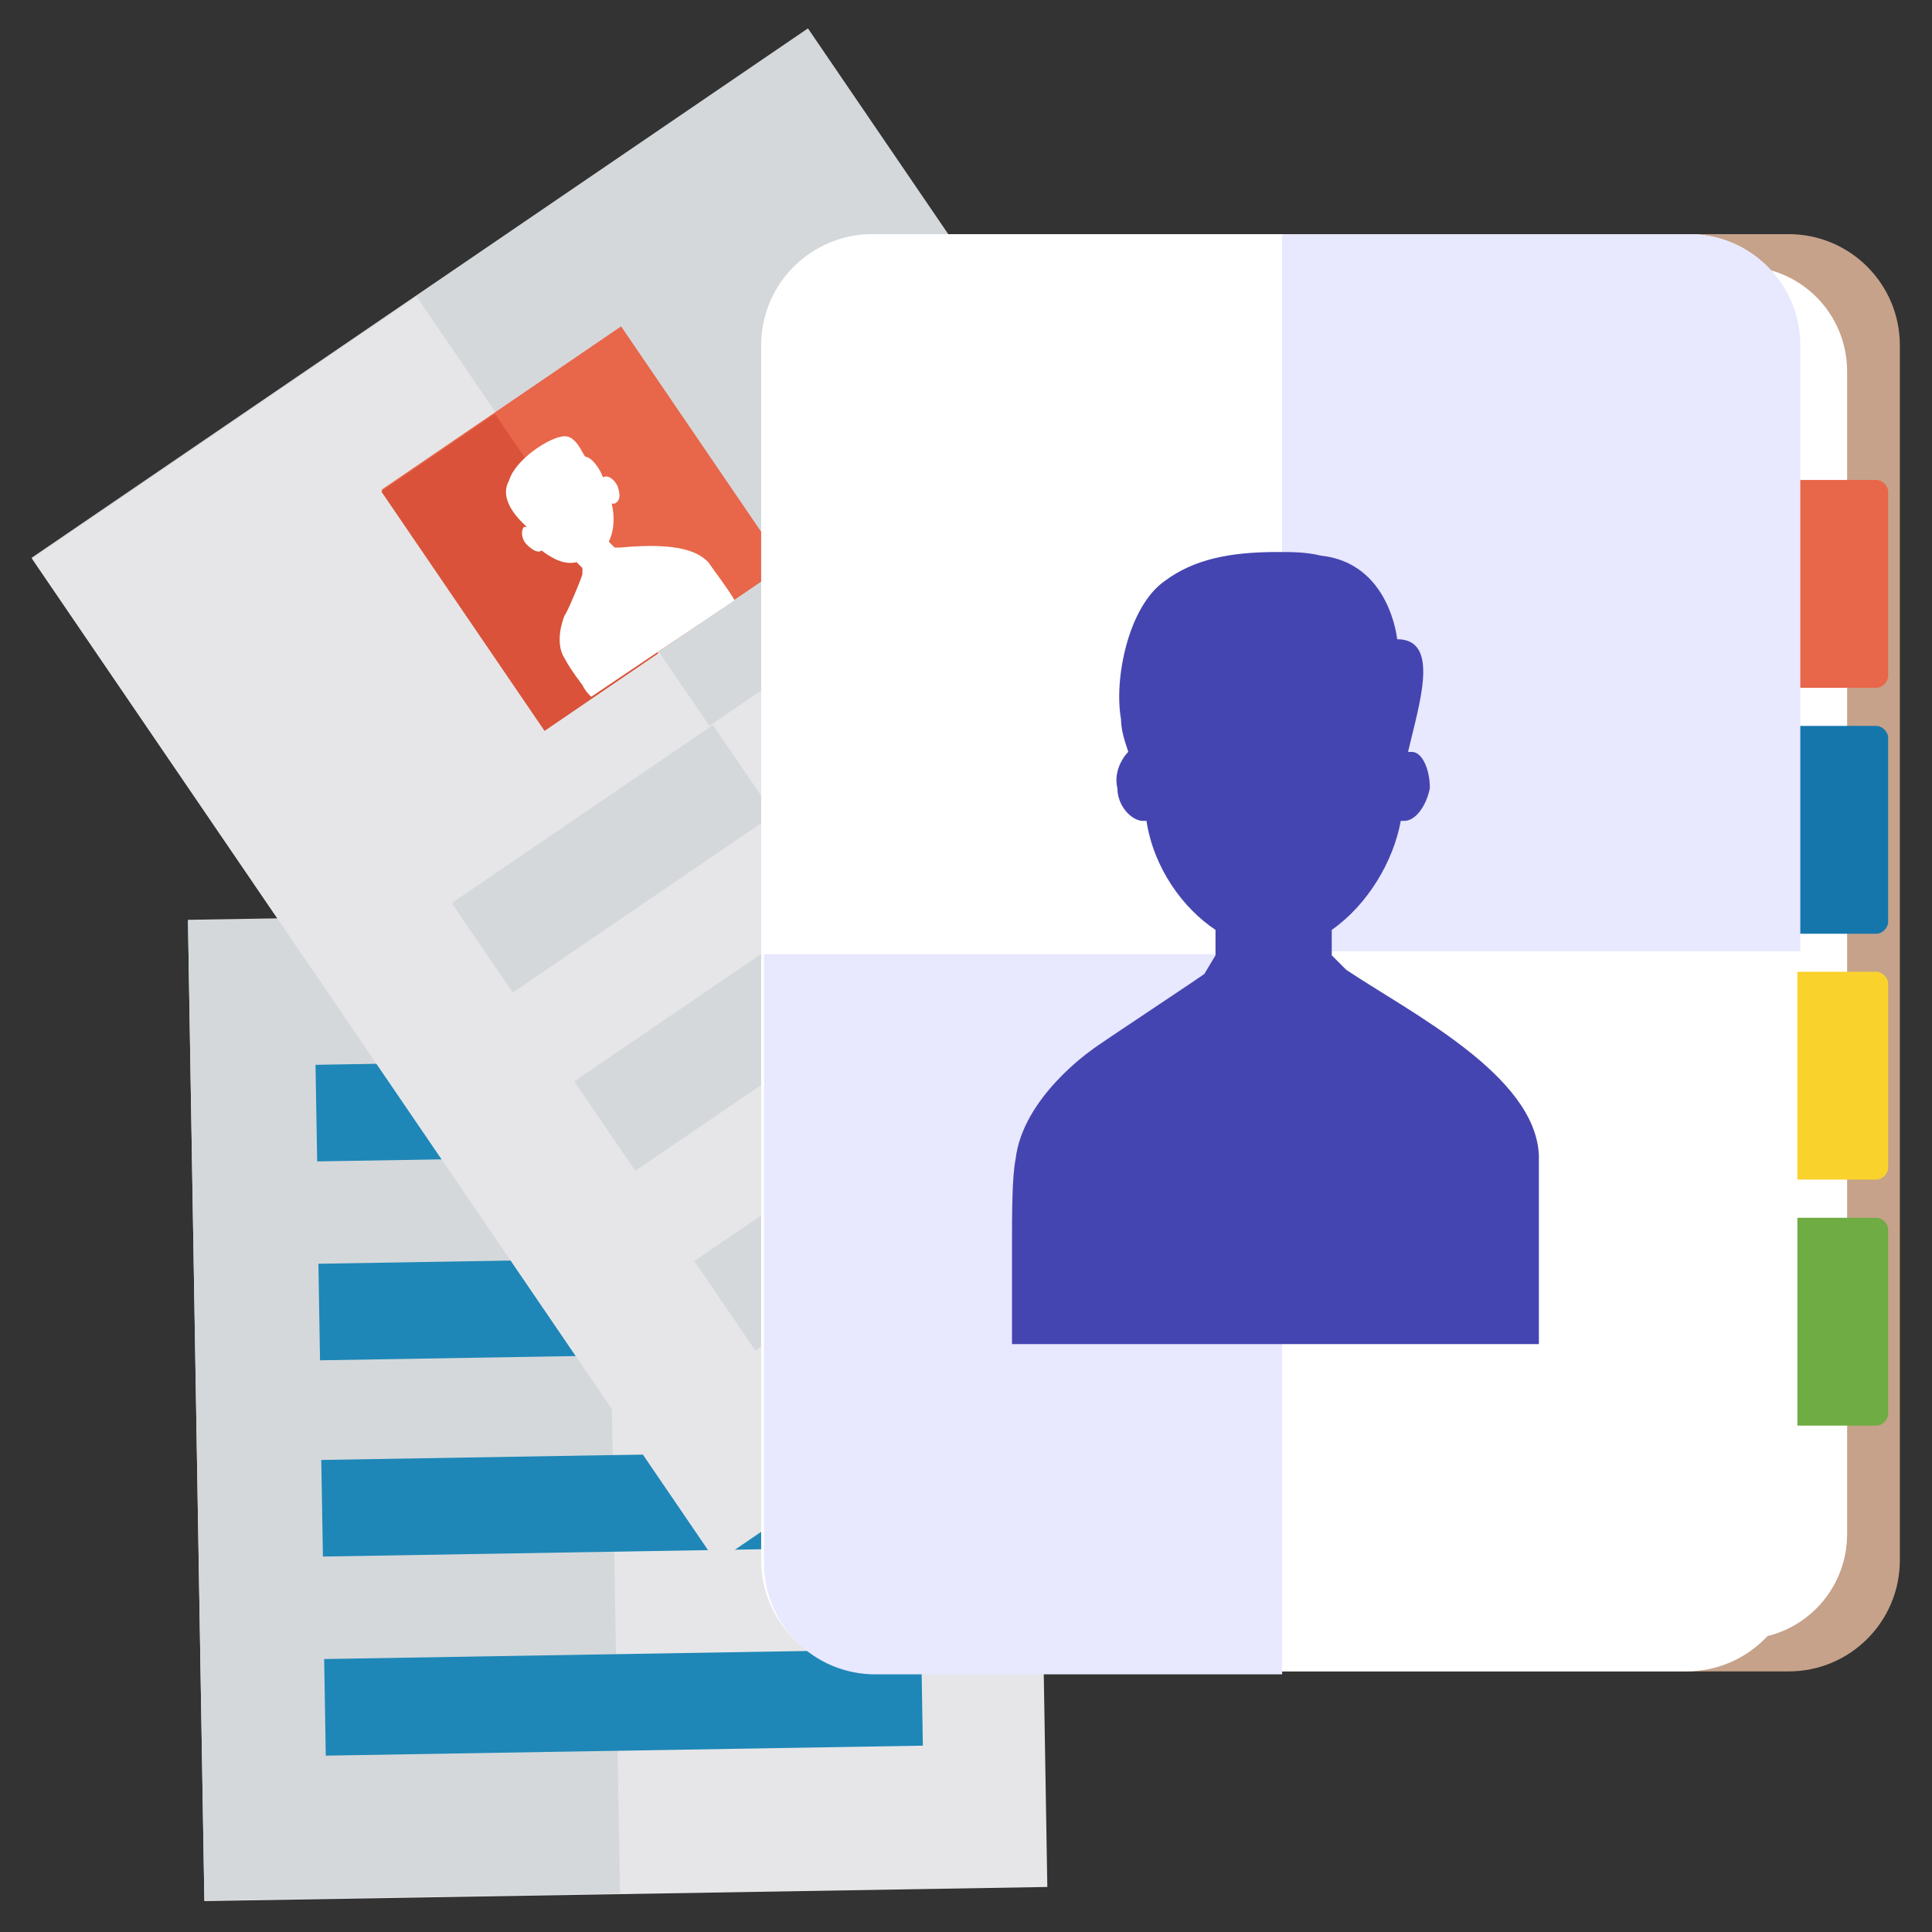 <svg width="42" height="42" viewBox="0 0 42 42" fill="none" xmlns="http://www.w3.org/2000/svg">
<rect x="0" y="0" width="42" height="42" fill="#333333" stroke="none"/>
<g clip-path="url(#clip0_8372_23242)">
<path d="M22.411 19.705L4.086 20.012L4.443 41.328L22.768 41.021L22.411 19.705Z" fill="#E6E6E8"/>
<path d="M13.121 19.845L4.086 19.996L4.443 41.312L13.478 41.161L13.121 19.845Z" fill="#D4D8DB"/>
<path d="M19.902 27.255L6.922 27.473L6.957 29.572L19.938 29.355L19.902 27.255Z" fill="#1E87B7"/>
<path d="M19.84 22.931L6.859 23.148L6.895 25.248L19.875 25.031L19.84 22.931Z" fill="#1E87B7"/>
<path d="M19.965 31.521L6.984 31.738L7.02 33.838L20 33.621L19.965 31.521Z" fill="#1E87B7"/>
<path d="M20.027 35.849L7.047 36.066L7.082 38.166L20.062 37.949L20.027 35.849Z" fill="#1E87B7"/>
<path d="M17.564 0.617L0.688 12.125L15.566 33.944L32.443 22.436L17.564 0.617Z" fill="#D4D8DB"/>
<path d="M9.055 6.444L0.695 12.145L15.574 33.964L23.933 28.263L9.055 6.444Z" fill="#E6E6E8"/>
<path d="M21.237 11.814L9.828 19.594L11.155 21.539L22.564 13.759L21.237 11.814Z" fill="#E6E6E8"/>
<path d="M23.846 15.724L12.438 23.504L13.764 25.449L25.173 17.669L23.846 15.724Z" fill="#E6E6E8"/>
<path d="M26.511 19.599L15.102 27.379L16.428 29.324L27.837 21.544L26.511 19.599Z" fill="#E6E6E8"/>
<path d="M15.498 15.761L9.82 19.633L11.147 21.578L16.825 17.706L15.498 15.761Z" fill="#D4D8DB"/>
<path d="M18.163 19.636L12.484 23.508L13.811 25.453L19.489 21.581L18.163 19.636Z" fill="#D4D8DB"/>
<path d="M20.772 23.542L15.094 27.414L16.42 29.359L22.099 25.487L20.772 23.542Z" fill="#D4D8DB"/>
<path d="M13.502 7.095L8.297 10.645L11.846 15.85L17.051 12.3L13.502 7.095Z" fill="#E8664A"/>
<path d="M10.76 8.999L8.289 10.684L11.838 15.889L14.309 14.204L10.76 8.999Z" fill="#D95239"/>
<path d="M15.97 13.048C15.779 12.73 15.525 12.412 15.398 12.221C15.207 12.03 14.825 11.775 13.489 11.903H13.361L13.234 11.775C13.361 11.521 13.361 11.203 13.298 10.948C13.298 10.948 13.298 10.948 13.361 10.948C13.489 10.884 13.489 10.757 13.425 10.566C13.361 10.439 13.234 10.312 13.107 10.375C13.043 10.184 12.852 9.93 12.725 9.93C12.661 9.866 12.534 9.484 12.279 9.484C11.961 9.484 11.198 9.993 11.07 10.439C10.816 10.884 11.325 11.33 11.452 11.457H11.389C11.325 11.521 11.325 11.712 11.452 11.839C11.579 11.966 11.707 12.03 11.77 11.966C12.025 12.157 12.279 12.284 12.534 12.221L12.661 12.348V12.475C12.661 12.539 12.279 13.43 12.279 13.366C12.279 13.366 12.025 13.939 12.279 14.321C12.343 14.448 12.47 14.639 12.661 14.893C12.725 15.021 12.789 15.084 12.852 15.148L15.97 13.048Z" fill="white"/>
<path d="M38.883 5.09H30.037H21.192C19.855 5.09 18.773 6.172 18.773 7.508V20.426V33.917C18.773 35.254 19.855 36.335 21.192 36.335H30.037H38.883C40.219 36.335 41.301 35.254 41.301 33.917V20.999V7.508C41.301 6.172 40.219 5.09 38.883 5.09Z" fill="#C6A28A"/>
<path d="M37.864 5.789H29.464H21.064C19.792 5.789 18.773 6.807 18.773 8.08V20.425V33.344C18.773 34.616 19.792 35.635 21.064 35.635H29.464H37.864C39.137 35.635 40.155 34.616 40.155 33.344V20.998V8.08C40.155 6.807 39.137 5.789 37.864 5.789Z" fill="white"/>
<path d="M40.791 10.434H37.419C37.291 10.434 37.164 10.561 37.164 10.688V14.697C37.164 14.825 37.291 14.952 37.419 14.952H40.791C40.919 14.952 41.046 14.825 41.046 14.697V10.688C41.046 10.561 40.919 10.434 40.791 10.434Z" fill="#E8664A"/>
<path d="M40.791 15.781H37.419C37.291 15.781 37.164 15.909 37.164 16.036V20.045C37.164 20.172 37.291 20.299 37.419 20.299H40.791C40.919 20.299 41.046 20.172 41.046 20.045V16.036C41.046 15.909 40.919 15.781 40.791 15.781Z" fill="#1576AC"/>
<path d="M40.791 21.125H37.419C37.291 21.125 37.164 21.252 37.164 21.38V25.389C37.164 25.516 37.291 25.643 37.419 25.643H40.791C40.919 25.643 41.046 25.516 41.046 25.389V21.38C41.046 21.252 40.919 21.125 40.791 21.125Z" fill="#FAD22C"/>
<path d="M40.791 26.473H37.419C37.291 26.473 37.164 26.6 37.164 26.727V30.736C37.164 30.864 37.291 30.991 37.419 30.991H40.791C40.919 30.991 41.046 30.864 41.046 30.736V26.727C41.046 26.6 40.919 26.473 40.791 26.473Z" fill="#6FAC43"/>
<path d="M36.72 5.09H18.965C17.629 5.09 16.547 6.172 16.547 7.508V33.917C16.547 35.254 17.629 36.335 18.965 36.335H36.656C37.992 36.335 39.074 35.254 39.074 33.917V7.508C39.138 6.172 38.056 5.09 36.72 5.09Z" fill="white"/>
<path d="M36.718 5.09H27.873V20.681H39.137V7.508C39.137 6.172 38.055 5.09 36.718 5.09ZM16.609 20.744V33.981C16.609 35.317 17.691 36.399 19.028 36.399H27.873V20.744H16.609Z" fill="#E8E8FF"/>
<path d="M33.454 29.22H22C22 29.062 22 28.825 22 28.667C22 28.193 22 27.64 22 27.166C22 26.377 22 25.587 22.079 25.192C22.237 23.849 23.738 22.822 23.738 22.822C23.817 22.743 26.345 21.084 26.187 21.163L26.424 20.768V20.215C25.713 19.741 25.081 18.872 24.923 17.845H24.844C24.607 17.845 24.291 17.529 24.291 17.134C24.212 16.819 24.37 16.503 24.528 16.345C24.449 16.108 24.37 15.871 24.37 15.634C24.212 14.765 24.528 13.185 25.318 12.632C25.95 12.158 26.739 12 27.766 12C28.082 12 28.398 12 28.714 12.079C30.215 12.237 30.373 13.896 30.373 13.896C31.321 13.896 30.847 15.318 30.61 16.345H30.689C30.926 16.345 31.084 16.739 31.084 17.134C31.005 17.529 30.768 17.845 30.531 17.845C30.531 17.845 30.531 17.845 30.452 17.845C30.294 18.714 29.741 19.662 28.951 20.215V20.768L29.267 21.084C30.689 22.032 33.375 23.375 33.454 25.113C33.454 25.982 33.454 27.956 33.454 29.22Z" fill="#4545B1"/>
</g>
<defs>
<clipPath id="clip0_8372_23242">
<rect width="42" height="42" fill="white"/>
</clipPath>
</defs>
</svg>
